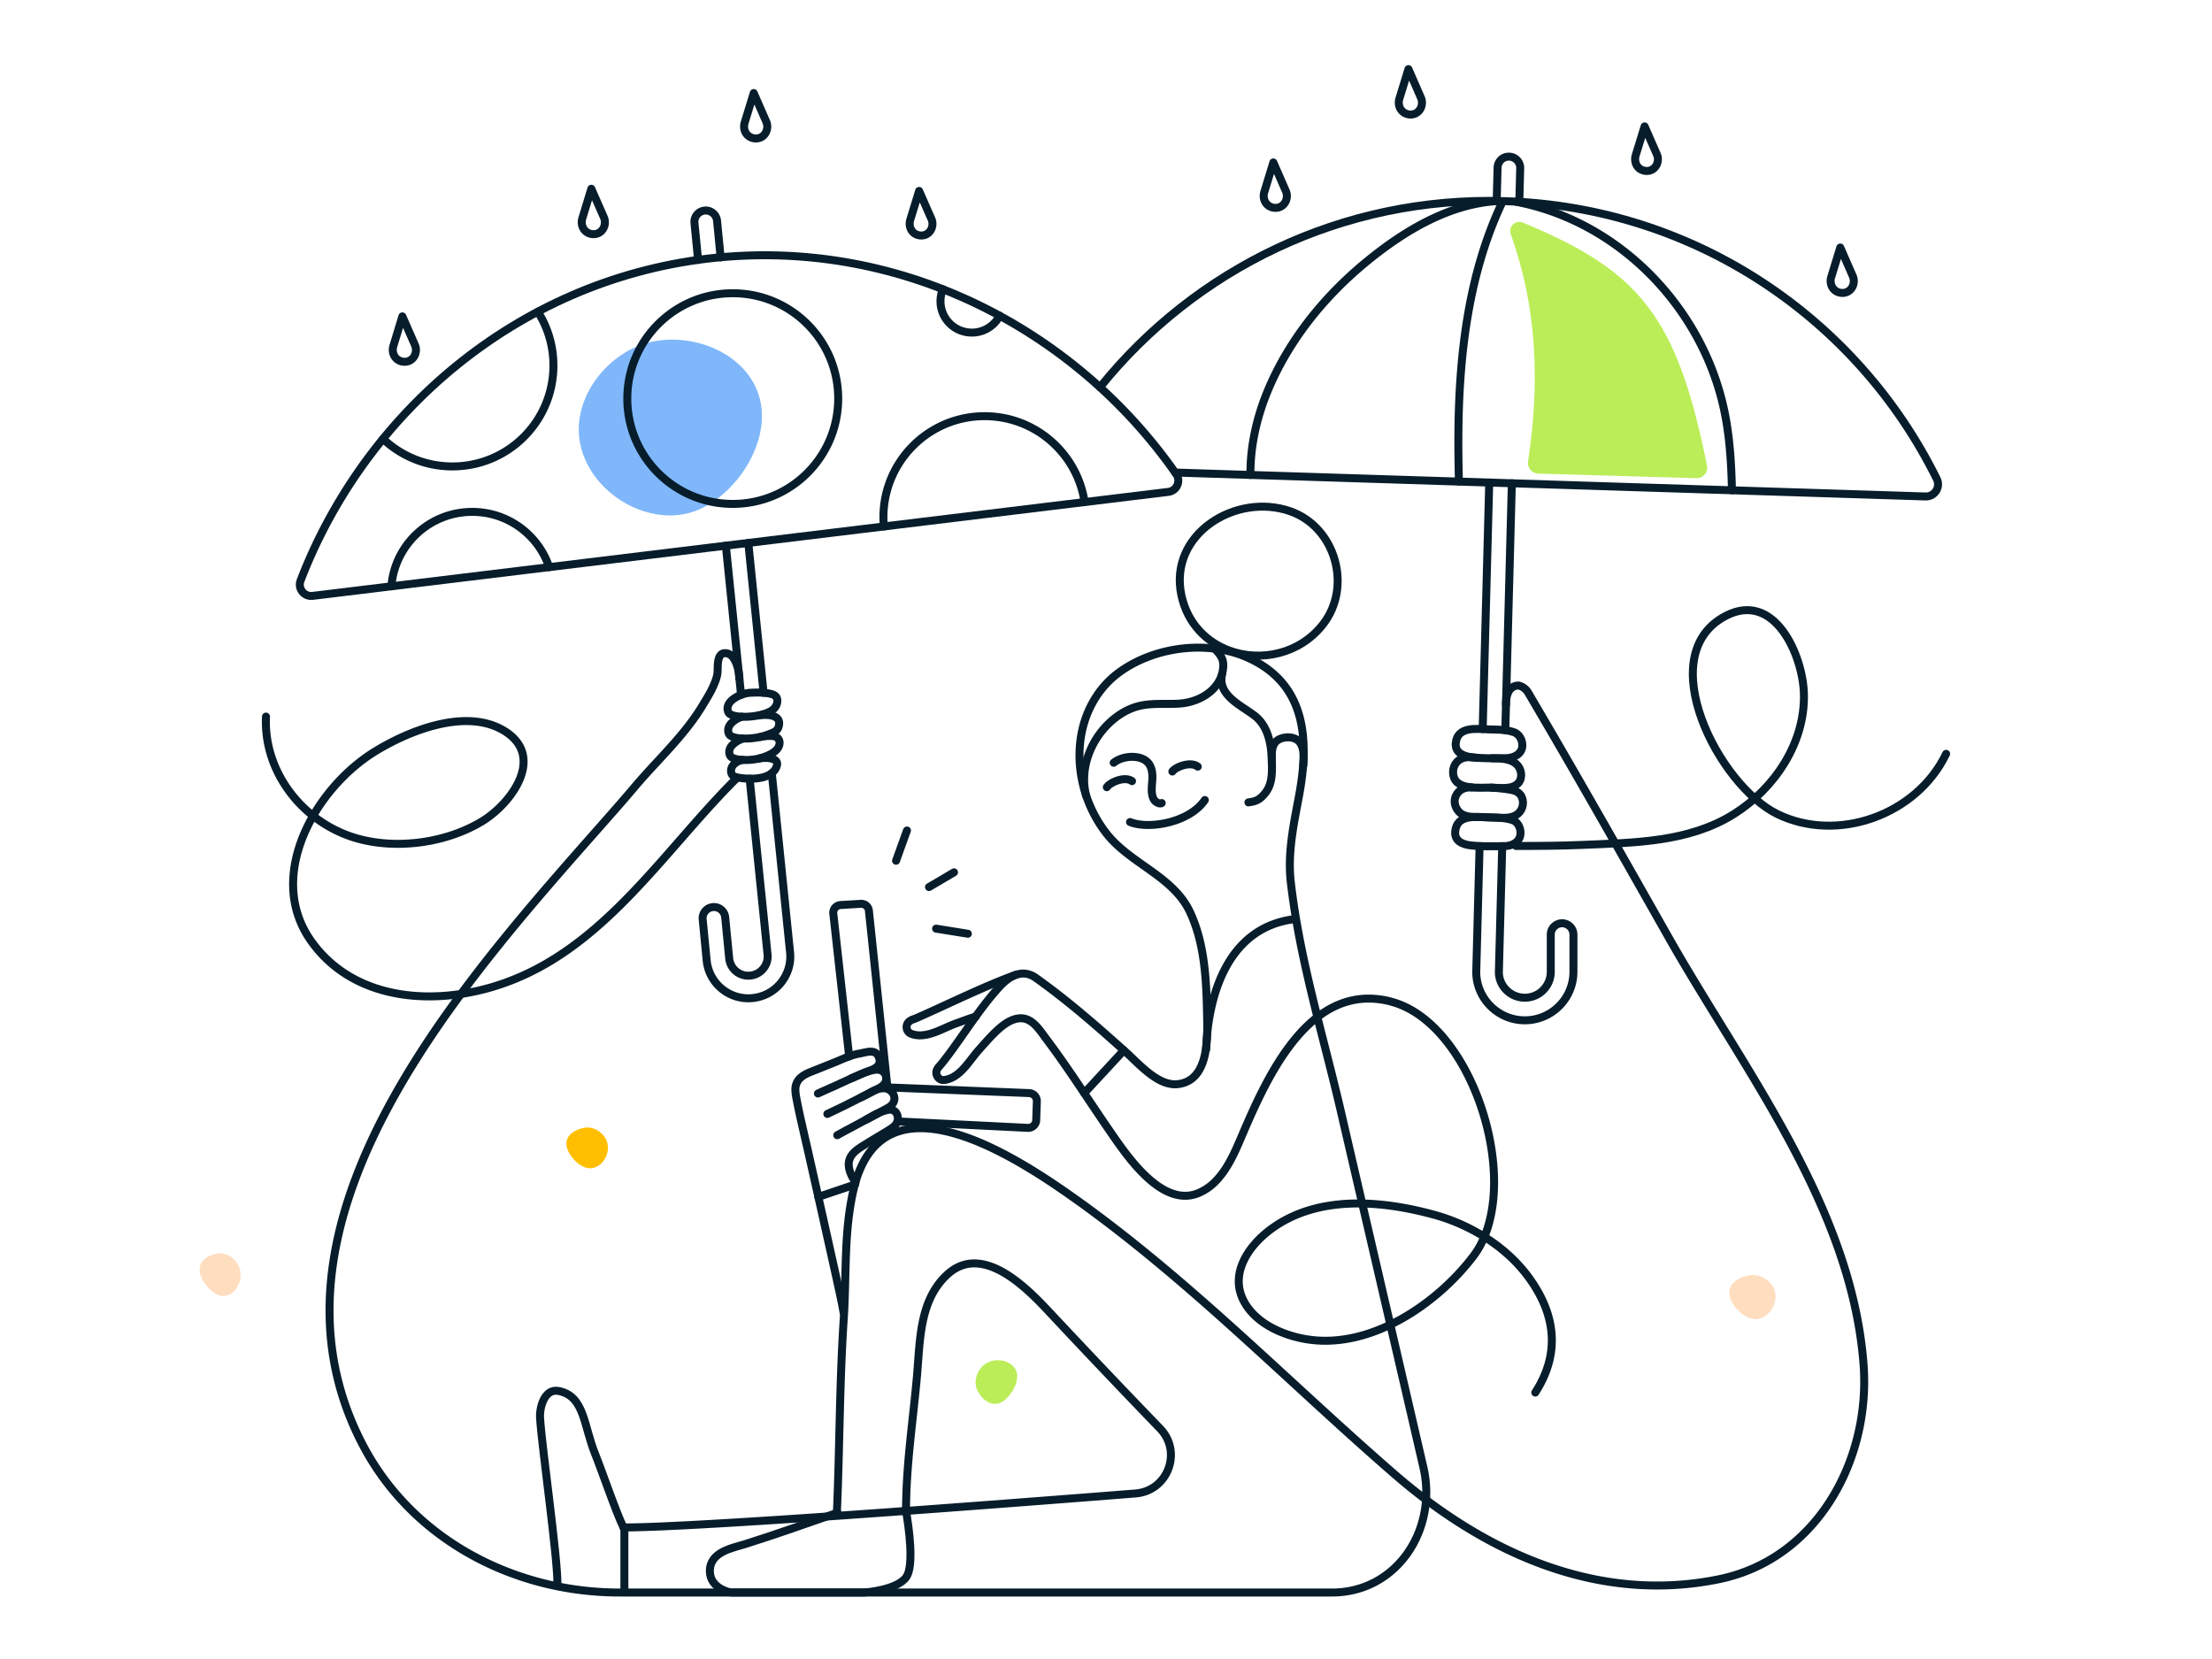 <svg viewBox="0 0 416 312" fill="none" xmlns="http://www.w3.org/2000/svg"><path d="M330.678 248.032c2.33-.484 3.573-3.01 3.165-4.977-.409-1.967-2.656-3.678-4.986-3.194-2.33.484-3.989 1.88-3.581 3.847.409 1.967 3.071 4.808 5.402 4.324z" fill="#FFDDBF"/><path d="M111.445 219.67c2.09-.434 3.192-2.759 2.814-4.578-.378-1.819-2.404-3.411-4.494-2.977-2.089.434-3.571 1.714-3.193 3.533.378 1.818 2.784 4.456 4.873 4.022z" fill="#FFBF00"/><path d="M42.455 243.682c2.053-.426 3.108-2.844 2.712-4.751-.396-1.907-2.414-3.599-4.467-3.172-2.053.426-3.496 1.745-3.1 3.652.396 1.907 2.802 4.697 4.855 4.271z" fill="#FFDDBF"/><path d="M190.977 257.525c-1.092-1.876-3.767-2.145-5.469-1.154-1.702.991-2.657 3.502-1.565 5.378 1.092 1.875 2.84 2.872 4.542 1.881 1.702-.991 3.584-4.23 2.492-6.105z" fill="#BBED58"/><path opacity=".5" d="M142.892 74.99c-2.253-8.679-12.838-12.667-20.934-10.566-8.096 2.102-14.932 11.086-12.679 19.765 2.253 8.68 12.126 14.413 20.222 12.311 8.096-2.102 15.644-12.83 13.391-21.51z" fill="#0070F6"/><path d="M284.139 44.072c2.289 6.696 6.647 20.337 3.233 42.646-.184 1.203.717 2.313 1.934 2.349l29.707.86a1.991 1.991 0 002.009-2.379c-5.625-28.036-12.66-36.581-34.528-45.643-1.478-.613-2.872.652-2.355 2.167z" fill="#BBED58"/><path d="M50.024 134.766c-.5 10.649 7.207 20.199 17.328 22.969 7.468 2.04 16.537.77 23.174-3.19 5.796-3.46 12.293-12.53 4.014-17.269-7.117-4.07-17.628.12-24.015 4.049-11.181 6.87-20.711 23.38-12.012 35.649 7.658 10.79 21.742 12.16 33.635 8.77 20.521-5.85 31.963-24.989 46.217-39.219m-7.077-97.645l-.681-6.96a2.131 2.131 0 011.922-2.32c1.132-.12 2.203.74 2.323 1.91l.67 6.89m.981 54.217l2.863 28.06m1.362-28.57l2.873 28.17v.01m1.541 15.108l3.444 33.709c.21 2.1-.42 4.14-1.752 5.77a7.848 7.848 0 01-5.335 2.83c-.251.03-.511.04-.761.04-4.004 0-7.448-3.05-7.838-7.12l-.751-7.71a2.117 2.117 0 011.912-2.32c1.141-.12 2.212.74 2.322 1.91l.751 7.71a3.607 3.607 0 003.954 3.26 3.597 3.597 0 002.453-1.3c.62-.75.911-1.69.811-2.66l-3.374-33.069M281.474 37.79l.17-6.26c.03-1.17.981-2.11 2.182-2.07a2.131 2.131 0 012.072 2.18l-.17 6.31m-7.468 121.175l-.63 23.639c0 5.029 4.104 9.119 9.139 9.119 5.035 0 9.139-4.09 9.139-9.119v-7a2.14 2.14 0 00-2.132-2.13 2.14 2.14 0 00-2.132 2.13v7c0 2.69-2.182 4.87-4.875 4.87s-4.875-2.18-4.885-4.81l.631-23.689m.58-21.809l1.231-46.439m-5.485 46.218l1.231-46.358" stroke="#071D2B" stroke-width="1.5" stroke-linecap="round" stroke-linejoin="round"/><path d="M219.72 92.507c1.601-.19 2.412-2.02 1.491-3.35-19.23-27.599-52.674-44.818-88.371-40.488-35.687 4.34-64.257 29.099-76.31 60.508-.58 1.499.651 3.079 2.253 2.889L219.72 92.507z" stroke="#071D2B" stroke-width="1.5" stroke-linecap="round" stroke-linejoin="round"/><path d="M221.001 88.868l141.116 4.5c1.722.06 2.893-1.75 2.122-3.3-14.845-30.019-45.347-51.098-81.194-52.238-30.652-.98-58.34 12.84-76.179 34.999M104.831 297.76c0-5.3-2.983-26.039-3.264-31.129-.11-1.97.841-5.53 3.464-5.04 4.905.92 4.725 6.51 6.887 11.84 1.171 2.88 3.964 11.049 5.336 13.829m53.064-3.499c.671 3.67 1.564 10.569.183 12.739-1.652 2.58-8 3-8 3h-25s-3.955-.642-4-4c-.049-3.68 4.374-4.399 6.606-5.099 6.777-2.14 11.998-4.051 17.394-5.901" stroke="#071D2B" stroke-width="1.5" stroke-linecap="round" stroke-linejoin="round"/><path d="M117.264 287.26c13.714 0 69.071-4.24 96.279-6.39 6.087-.48 8.869-7.819 4.625-12.209a1926.978 1926.978 0 01-20.852-21.939c-4.354-4.66-12.593-13.01-19.139-7.05-5.316 4.84-5.136 12.519-5.726 19.109-.741 8.41-2.052 16.78-2.052 25.239" stroke="#071D2B" stroke-width="1.5" stroke-linecap="round" stroke-linejoin="round"/><path d="M288.731 261.891c4.585-7.109 4.054-14.439-1.251-21.689-4.225-5.77-10.922-9.87-17.769-11.75-9.95-2.719-21.962-3.769-30.731 2.74-4.145 3.07-7.788 8.31-5.076 13.48 2.303 4.39 7.788 6.67 12.463 7.29 11.752 1.56 23.955-6.82 30.732-15.74 9.46-12.459.521-42.648-14.645-47.598-.861-.28-1.732-.5-2.623-.63-14.555-2.25-22.153 15.979-26.667 26.519-1.642 3.83-3.774 8.3-7.919 9.92-6.827 2.669-13.363-7.13-16.527-11.72-3.964-5.75-7.728-11.72-11.932-17.299-1.171-1.56-2.533-3.87-4.725-3.91-1.912-.04-3.664 1.42-4.955 2.68-1.061 1.04-2.032 2.16-3.023 3.27-1.542 1.719-2.843 4.059-4.925 5.159-.421.22-.951.41-1.522.49-1.111.16-1.912-1.05-1.371-2.03l.18-.31c.42-.43.781-.9 1.151-1.37 3.504-4.519 6.437-9.509 10.301-13.739 1.862-2.04 4.334-3.58 6.917-1.74 5.976 4.24 11.572 9.14 17.017 14.04 2.443 2.199 5.987 6.339 9.64 5.939 5.566-.61 5.636-7.769 5.556-11.989-.13-6.82-.29-14.11-3.243-20.4-3.173-6.759-11.272-9.059-15.726-14.789-4.115-5.29-5.947-12.41-4.615-19.009.911-4.49 3.343-8.6 7.087-11.3 6.797-4.92 16.838-6.05 24.285-2.65 10.882 4.97 11.442 15.48 9.47 25.989-1.001 5.33-2.162 10.74-1.532 16.18 1.682 14.639 6.087 28.759 9.41 43.068 3.103 13.4 6.217 26.789 9.32 40.189 2.052 8.839 4.104 17.679 6.146 26.519 2.893 11.859-4.905 23.799-17.128 23.799h-134c-19.86 0-39.099-10-48.408-28.009-22.233-42.969 21.372-89.387 47.279-118.886a304.08 304.08 0 004.024-4.66c4.204-4.97 9.269-9.559 12.653-15.149.781-1.3 1.602-2.58 2.202-3.98.311-.74.631-1.56.691-2.36.09-1.15-.23-4.1 1.902-3.55 1.391.35 2.132 2.88 2.212 4.67" stroke="#071D2B" stroke-width="1.5" stroke-linecap="round" stroke-linejoin="round"/><path d="M231.262 122.377c-4.345-1.57-7.939-5.1-9.08-10.41-2.462-11.51 10.231-19.39 20.461-15.82 8.519 2.98 11.712 14.19 6.157 21.28-4.365 5.58-11.642 7.08-17.538 4.95zm49.12 25.748c1.272.05 2.543.2 3.794.42.791.14 1.562.48 1.952 1.22.541 1.04.311 2.37-.55 3.18-.921.87-2.273.89-3.464.86-1.151-.04-2.302-.11-3.463-.14-1.402-.05-3.164.14-4.235-.96-.801-.82-1.121-2.09-.57-3.14.54-1.02 1.511-1.54 2.963-1.49m5.105-10.849c.951.05 1.912.16 2.813.48.961.34 1.551 1.4 1.571 2.39.021 1.73-1.621 2.48-3.083 2.49-2.422.01-4.274.1-6.546-.19-1.462-.19-3.054-.85-2.893-2.62.29-3.23 3.924-2.7 6.246-2.6.611.01 1.251.02 1.892.05z" stroke="#071D2B" stroke-width="1.5" stroke-linecap="round" stroke-linejoin="round"/><path d="M280.583 142.606c1.631-.01 3.453.09 4.574 1.07.971.85 1.282 2.53.411 3.56-1.111 1.31-3.554.93-5.055.89-2.323-.06-7.218.66-7.238-2.91-.01-1.55 1.201-2.96 3.223-2.8l1.462.12m3.534 11.229c.91.04 2.132.17 2.993.48.921.33 1.471 1.38 1.471 2.37 0 1.73-1.571 2.49-2.973 2.51-2.312.03-4.394.11-6.567-.16-1.401-.18-2.913-.82-2.743-2.59.301-3.23 3.774-2.74 5.997-2.66.6.02 1.211.02 1.822.05zm-118.043 56.498c.591-.32 1.092-.61 1.602-.85-.49.25-1.031.54-1.602.85zm-3.333-7.47c1.461-.6 2.863-1.39 4.475-1.61.87-.12 1.841.22 2.052 1.35.21 1.18-.721 1.78-1.502 2.2-.1.06-.24.13-.4.22h-.01c-.431.23-1.071.56-1.812.93-.02.01-.03.02-.05.02-1.231.63-2.783 1.4-4.305 2.17-1.141.56-2.002.95-2.973 1.42" stroke="#071D2B" stroke-width="1.5" stroke-linecap="round" stroke-linejoin="round"/><path d="M157.455 213.493c.821-.47 1.662-.9 2.833-1.53.991-.54 2.052-1.11 3.023-1.63.04-.03.08-.05.12-.07.571-.3 1.112-.59 1.602-.85.02-.01.03-.02.05-.03.881-.47 1.572-.84 1.902-1.03.631-.35 1.271-.96 1.221-1.86-.07-1.08-1.031-1.81-1.932-1.83-.56-.01-1.061.1-1.541.29h-.01c-.621.23-1.202.59-1.812.93-.02.01-.03.02-.05.02-.27.15-.551.31-.841.44m-21.082-76.047c-1.441.09-4.785 1.47-4.004 3.58.17.46.761.64 1.211.75.841.2 1.762.21 2.683.15.961-.06 1.952-.22 2.933-.53.4-.13.811-.28 1.191-.5.881-.49 1.402-1.45 1.202-2.32-.161-.7-.941-.9-1.582-1.02-1.121-.21-2.433-.19-3.634-.11z" stroke="#071D2B" stroke-width="1.5" stroke-linecap="round" stroke-linejoin="round"/><path d="M142.64 134.556c1.682-.29 4.625-.14 3.744 2.26-.22.6-.811.91-1.372 1.11-.59.22-1.241.48-1.842.62-1.141.27-2.432.4-3.543.35-1.322-.06-2.363-.35-2.573-.92-.56-1.51.991-2.65 2.453-3.2" stroke="#071D2B" stroke-width="1.5" stroke-linecap="round" stroke-linejoin="round"/><path d="M143 138.596c.901-.18 1.722-.25 2.443-.16.69.08 1.221.59 1.171 1.36-.06.9-.841 1.58-1.642 2.01-1.752.93-3.543 1.19-5.285 1.11-1.251-.06-2.232-.35-2.433-.89-.54-1.47.971-2.57 2.393-3.11" stroke="#071D2B" stroke-width="1.5" stroke-linecap="round" stroke-linejoin="round"/><path d="M142.72 142.656c1.031-.24 3.874-.27 3.383 1.36-.85 2.84-5.435 2.54-7.097 2.26-.51-.09-1.231-.23-1.421-.74-.491-1.34.81-2.42 2.092-2.63m145.42 16.189c4.185 0 8.379-.02 12.553-.2 9.68-.42 19.951-.47 28.44-5.8 7.628-4.79 13.404-13.369 13.163-22.599-.19-7.27-5.505-19.399-14.645-14.7-14.154 7.29-1.321 31.969 9.67 37.309 11.302 5.5 26.197.17 31.723-11.34" stroke="#071D2B" stroke-width="1.5" stroke-linecap="round" stroke-linejoin="round"/><path d="M283.225 132.536c-.03-1.56.441-3.61 2.373-3.61a2.82 2.82 0 011.782 1.31c9.339 15.85 17.618 30.499 26.377 45.959 14.205 25.079 34.486 50.728 36.718 80.477 1.331 17.759-8.659 36.518-27.218 40.328-22.754 4.66-43.956-5-60.873-19.649-19.15-16.589-36.928-34.839-57.39-49.878-1.011-.75-2.042-1.49-3.063-2.21-11.251-7.98-36.147-24.149-41.413-1.51-1.862 7.99-1.301 16.169-1.842 24.279-.8 12.15-.75 24.329-1.291 36.489" stroke="#071D2B" stroke-width="1.5" stroke-linecap="round" stroke-linejoin="round"/><path d="M168.777 210.893l24.515 1.22c.841.04 1.552-.61 1.582-1.45l.12-3.53c.03-.83-.611-1.52-1.441-1.56l-26.658-1.07-3.484-33.238c-.08-.77-.75-1.33-1.521-1.29l-3.824.23a1.45 1.45 0 00-1.352 1.6l2.983 26.859" stroke="#071D2B" stroke-width="1.5" stroke-linecap="round" stroke-linejoin="round"/><path d="M158.636 246.762c-.4-2.29-.931-4.56-1.421-6.82-.821-3.76-1.672-7.519-2.513-11.279-.901-4.02-1.812-8.04-2.712-12.06-.501-2.24-1.042-4.47-1.532-6.71-.25-1.14-.491-2.28-.701-3.42-.18-.959-.34-1.999.12-2.909.721-1.44 2.433-1.89 3.734-2.43 1.191-.49 2.403-.95 3.594-1.44 1.451-.6 2.963-1.34 4.555-1.58 1.001-.15 2.752-.92 3.433.51.771 1.62-.49 2.32-1.561 2.7-1.112.4-2.383.96-3.514 1.48-.2.09-.39.18-.581.26-.73.34-1.631.75-2.652 1.22-1.001.46-1.872.8-3.064 1.37m-36.397 81.607v11.52" stroke="#071D2B" stroke-width="1.5" stroke-linecap="round" stroke-linejoin="round"/><path d="M160.889 222.323c-.631-.91-1.131-1.88-1.252-2.95-.27-2.47 2.083-3.47 3.814-4.61.921-.56 1.862-1.11 2.793-1.68.12-.07.231-.14.351-.21a72 72 0 00.861-.54c.65-.41 1.431-1.04 1.401-2.01-.04-1.22-.901-1.79-1.852-1.6a8.86 8.86 0 00-1.902.65c-.02 0-.04.02-.05.02-.13.06-.26.12-.39.19-.261.13-.521.27-.791.43-.13.08-.28.15-.431.23-.02.01-.04.03-.05.04-.03.01-.05.02-.06.03-.17.1-.35.2-.54.3m8.589-16.189c-1.061-.38-1.192-1.83-.241-2.43l.311-.19c.57-.18 1.111-.43 1.661-.67 5.226-2.32 12.664-5.96 18.069-7.86m-7.668 7.9c-1.271.39-2.522.87-3.774 1.32-2.172.78-4.424 2.23-6.787 2.22-.48 0-1.031-.09-1.571-.29m55.447 2.96c.4-10.42 4.134-22.83 16.397-24.5m-38.92-23.118c-1.272-4.7.48-9.83 3.794-13.28 1.611-1.68 3.683-3.08 5.956-3.67 2.542-.67 5.205-.32 7.798-.5 3.584-.25 7.427-2.4 8.108-6.17.371-2.04-.31-2.92-1.672-4.29m16.818 22.1c.12-1.56.18-3.28-.691-4.39-1.051-1.33-3.764-1.1-4.635.12-.76 1.06-.58 2.49-.57 3.71.02 2.01.06 4.14-1.292 5.78-.86 1.05-1.511 1.53-3.133 1.72" stroke="#071D2B" stroke-width="1.5" stroke-linecap="round" stroke-linejoin="round"/><path d="M229.83 126.806c-.921 3.96 3.644 5.86 6.166 7.83 2.673 2.09 3.184 5.81 3.184 9.01m-29.731-.2c1.381-1.12 3.854-1.46 5.486-.71 1.421.65 1.792 2 1.792 3.45-.011 1.31-.431 3.09.34 4.27.22.34 1.011.84 1.411.57m-10.32-2.981c.51-.84 3.313-2.16 4.735-1.14m7.587-1.809c.551-.82 3.404-2 4.775-.92m-12.733 10.419c3.534 1.43 11.172.12 14.065-4.14m-72.696 74.638l6.918-2.33m43.104-17.19l7.448-8.05m-31.943-33.468l-4.705 2.77m7.308 8.779l-5.977-.96m-7.527-12.769l2.052-5.69M78.033 64.879c.58 1.33-.19 2.95-1.632 3.14-.1.01-.21.02-.31.02-.43 0-.83-.11-1.171-.32-.901-.53-1.252-1.66-.941-2.66l1.692-5.56 2.362 5.38zM267.229 18.38c.58 1.33-.19 2.95-1.632 3.14-.1.01-.21.02-.31.02a2.21 2.21 0 01-1.171-.32c-.901-.53-1.252-1.66-.941-2.66l1.701-5.56 2.353 5.38zM113.57 40.88c.58 1.33-.19 2.94-1.632 3.14-.1.01-.21.02-.31.02a2.21 2.21 0 01-1.171-.32c-.901-.53-1.252-1.66-.941-2.66l1.691-5.56 2.363 5.38zm234.873 11.049c.58 1.33-.19 2.94-1.632 3.14-.1.01-.21.02-.31.02a2.21 2.21 0 01-1.171-.32c-.901-.53-1.252-1.66-.941-2.66l1.701-5.56 2.353 5.38zM144.101 22.88c.581 1.33-.19 2.95-1.631 3.14-.1.01-.211.02-.311.02-.43 0-.82-.11-1.171-.32-.901-.53-1.251-1.66-.941-2.66l1.702-5.56 2.352 5.38zm97.722 13.05c.58 1.33-.191 2.94-1.632 3.14-.1.01-.21.02-.31.02-.431 0-.821-.11-1.172-.32-.901-.53-1.251-1.66-.941-2.66l1.702-5.56 2.353 5.38zm-66.649 5.26c.57 1.3-.191 2.89-1.602 3.08-.1.01-.2.02-.31.02-.421 0-.811-.11-1.152-.31-.881-.52-1.221-1.63-.931-2.61l1.672-5.46 2.323 5.28zm136.431-12.14c.57 1.3-.191 2.89-1.602 3.08-.1.01-.2.02-.31.02a2.25 2.25 0 01-1.151-.31c-.881-.52-1.222-1.63-.931-2.61l1.681-5.46 2.313 5.28zm-153.97 45.908c0 10.94-8.879 19.809-19.83 19.809-10.952 0-19.831-8.87-19.831-19.81 0-10.939 8.879-19.809 19.831-19.809 10.951 0 19.83 8.87 19.83 19.81zm-56.488-16.33a18.797 18.797 0 012.933 10.12c0 10.48-8.509 18.97-19 18.97-5.055 0-9.65-1.97-13.053-5.19m1.581 27.739c.631-7.84 7.198-14 15.206-14 6.727 0 12.443 4.35 14.465 10.39m62.945-7.649c-.05-.57-.08-1.15-.08-1.74 0-10.49 8.519-19 19.02-19 9.53 0 17.428 7.01 18.809 16.15m-26.647-40.02a5.824 5.824 0 00-.451 2.26c0 3.26 2.633 5.89 5.896 5.89a5.875 5.875 0 005.226-3.17m93.697-21.568c-9.12.52-17.448 5.52-24.386 11.15-8.108 6.58-14.925 14.94-18.929 24.629-2.052 4.98-3.263 10.34-3.213 15.73m47.299-51.159c-6.257 13.28-8.049 28.32-8.189 43.069-.03 3.1.01 6.21.1 9.32m10.741-52.599c19.14 3.64 34.586 19.47 38.941 38.289 1.211 5.23 1.541 10.6 1.661 15.96" stroke="#071D2B" stroke-width="1.5" stroke-linecap="round" stroke-linejoin="round"/></svg>
